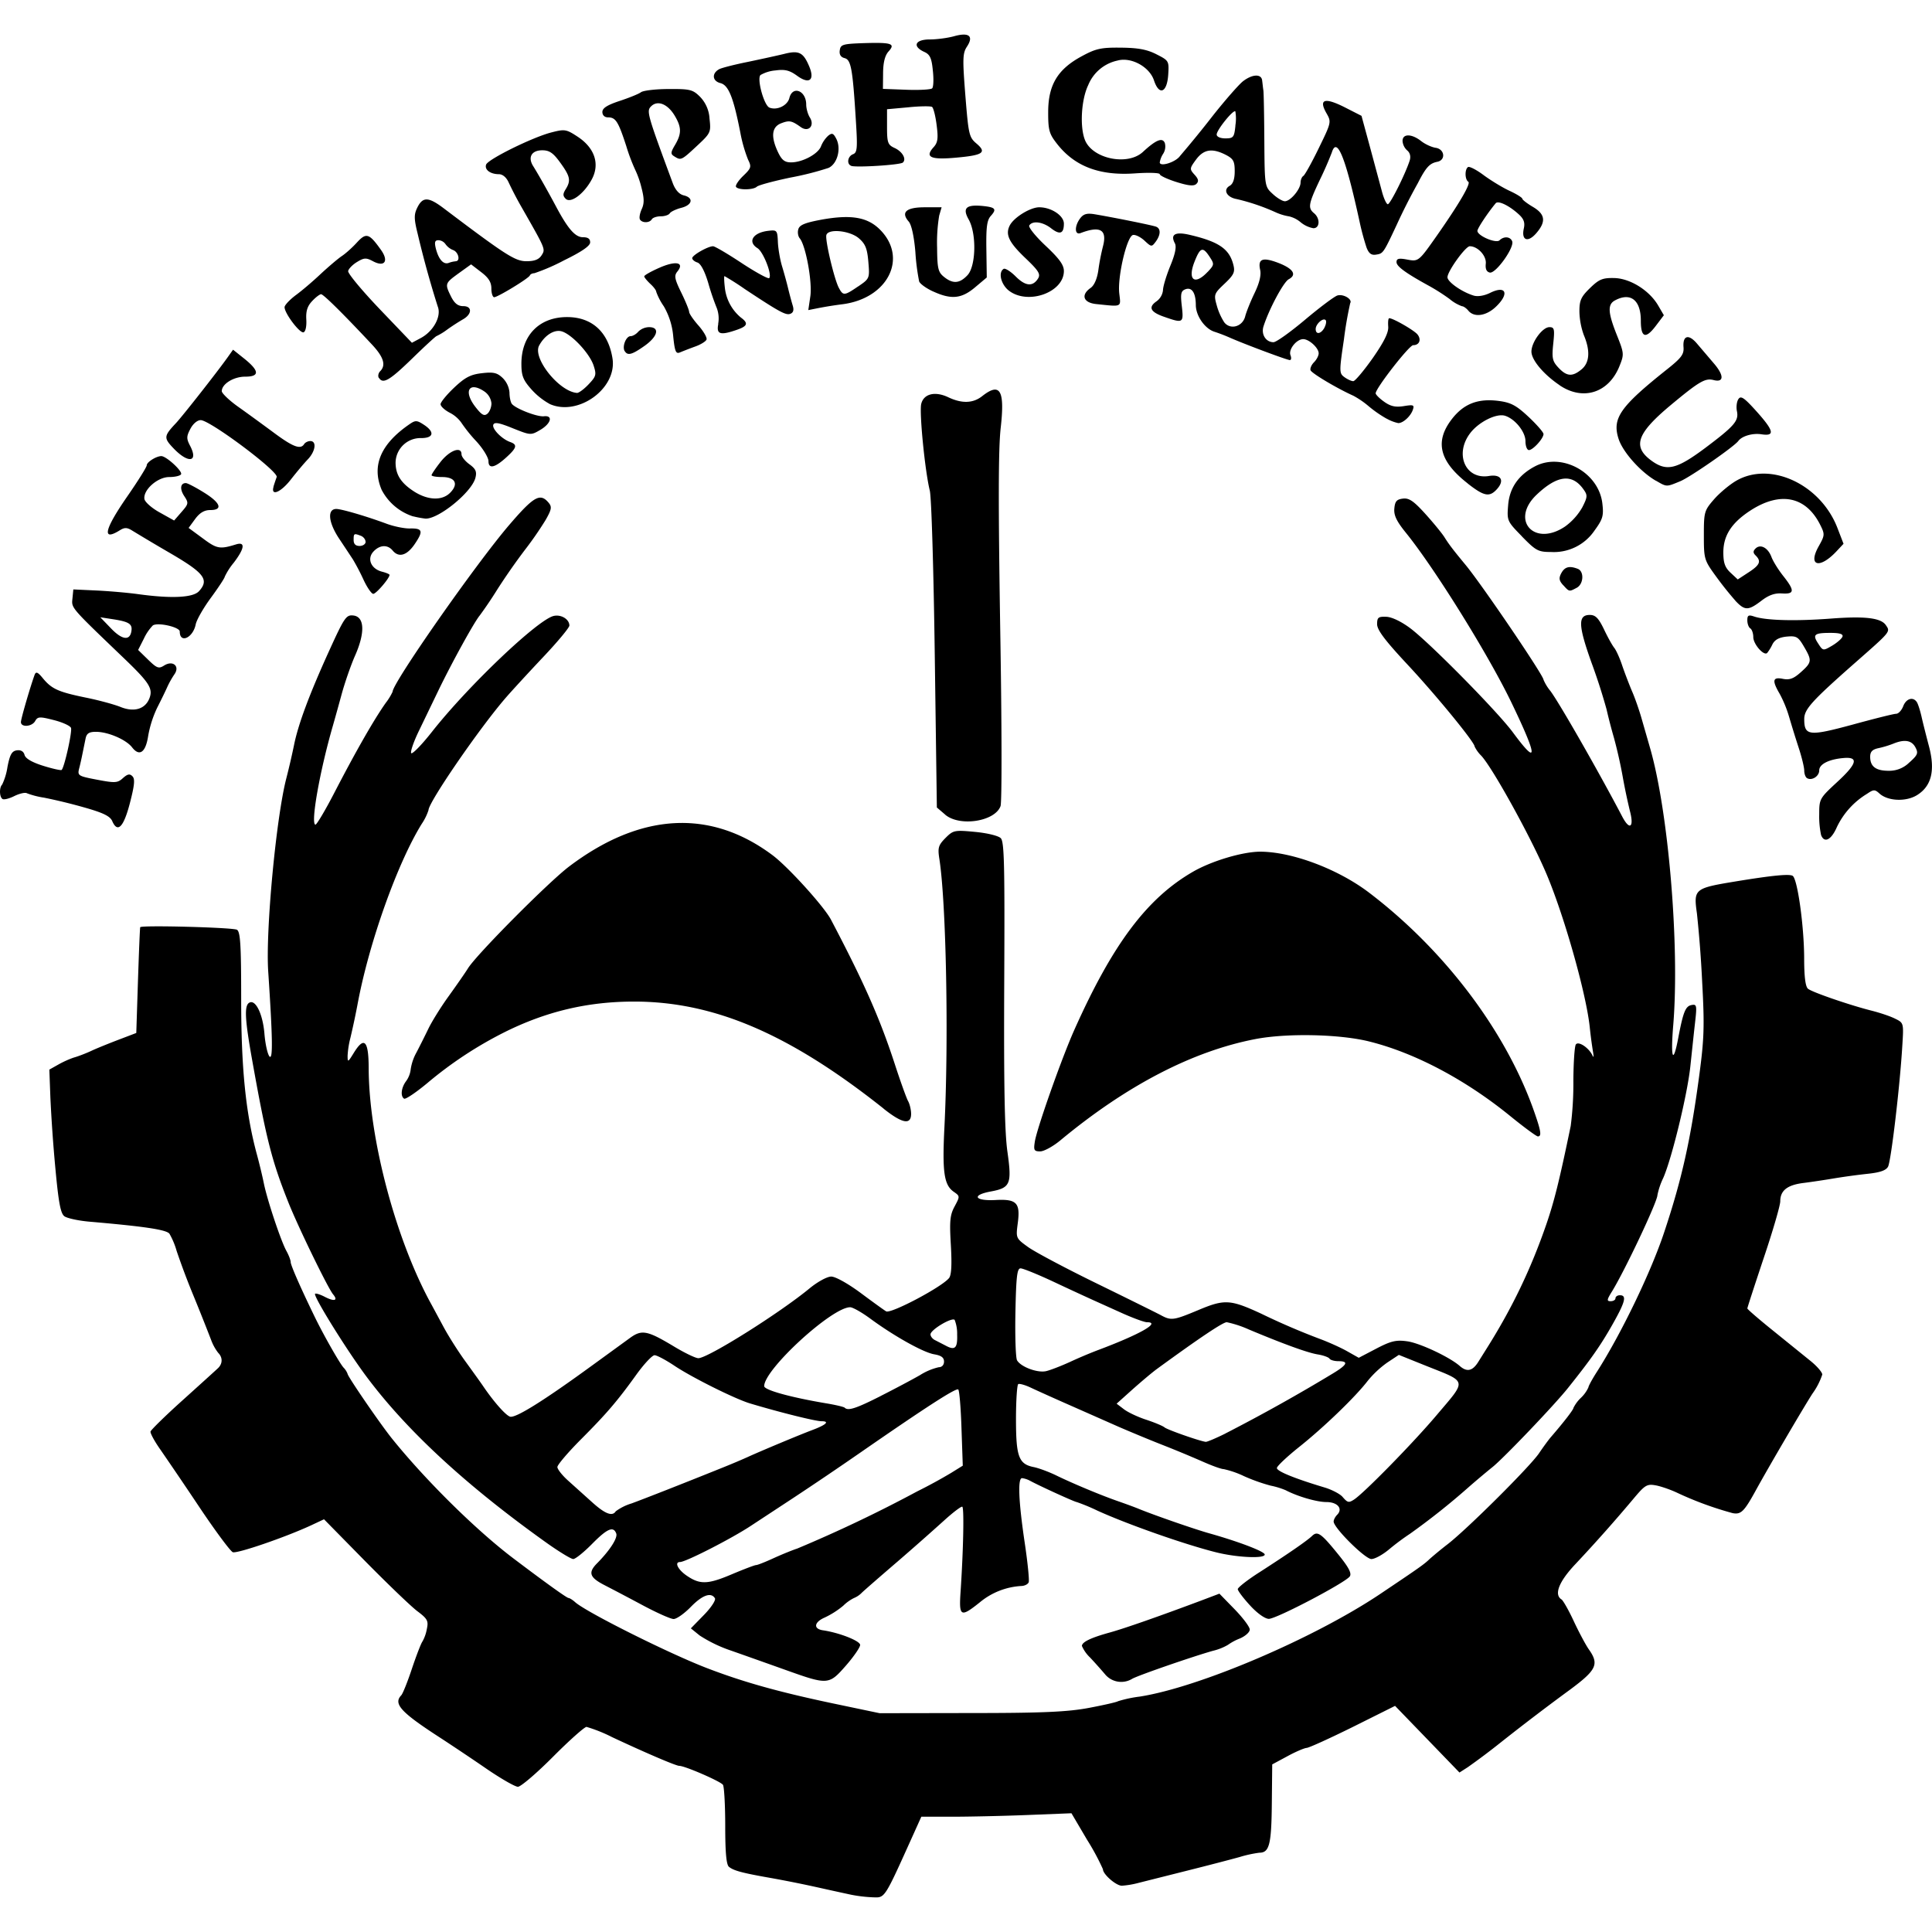 <?xml version="1.0" encoding="utf-8"?>
<svg fill="#000000" width="800px" height="800px" viewBox="0 0 24 24" role="img" xmlns="http://www.w3.org/2000/svg"><path d="M10.573 23.537a53.08 53.08 0 0 1-.41-.09 15.121 15.121 0 0 0-.577-.116c-.364-.064-.47-.092-.53-.14-.033-.025-.047-.175-.047-.506 0-.258-.013-.49-.028-.513-.027-.042-.473-.236-.543-.236-.041 0-.419-.162-.835-.357a1.851 1.851 0 0 0-.317-.127c-.025 0-.213.167-.417.372s-.4.372-.435.372c-.035 0-.21-.1-.391-.224-.18-.124-.438-.296-.57-.382-.495-.32-.59-.424-.488-.531.019-.02.079-.17.133-.333.055-.163.113-.314.13-.335a.494.494 0 0 0 .054-.153c.022-.102.01-.127-.116-.222-.078-.058-.371-.34-.651-.624l-.51-.519-.16.075c-.324.15-.92.354-.973.334-.03-.012-.215-.261-.412-.555a59.65 59.65 0 0 0-.488-.72c-.072-.102-.127-.203-.122-.224.005-.02.185-.197.4-.39.215-.194.412-.372.438-.397.058-.055.06-.133.003-.19a.599.599 0 0 1-.09-.165 31.23 31.23 0 0 0-.212-.532 9.393 9.393 0 0 1-.215-.57.94.94 0 0 0-.089-.213c-.037-.05-.302-.09-.995-.15-.136-.012-.275-.042-.31-.067-.047-.035-.072-.166-.111-.584a19.567 19.567 0 0 1-.063-.888l-.013-.35.114-.064c.063-.036.155-.076.205-.09.05-.015.141-.05.203-.079.061-.029.212-.09.335-.137l.223-.085.021-.651c.012-.359.024-.657.028-.663.018-.027 1.155.003 1.202.032.042.027.052.188.052.862 0 .85.055 1.403.19 1.91.034.123.075.294.092.38.042.206.21.71.279.836.03.054.054.117.054.14 0 .038.114.3.295.673.106.22.307.574.36.636a.228.228 0 0 1 .052.08c0 .031.414.635.559.813.42.519 1.04 1.13 1.498 1.477.39.295.666.494.688.494.012 0 .05.023.082.052.139.124 1.144.627 1.622.813.458.177.9.301 1.583.445l.577.121 1.135-.002c.899 0 1.205-.015 1.465-.064.18-.034.344-.071.362-.083a1.54 1.54 0 0 1 .267-.057c.741-.115 2.165-.723 2.989-1.275.481-.323.545-.367.615-.435a4.69 4.69 0 0 1 .224-.184c.242-.187 1.024-.965 1.135-1.13.052-.077.12-.17.15-.204.16-.185.277-.337.277-.359a.45.45 0 0 1 .093-.125.42.42 0 0 0 .093-.13c0-.015.046-.1.101-.186.301-.469.674-1.24.84-1.74.219-.657.328-1.145.434-1.936.063-.467.068-.625.038-1.173a14.865 14.865 0 0 0-.065-.851c-.043-.305-.032-.314.477-.398.456-.075.67-.096.712-.07.06.038.142.622.143 1.026 0 .227.016.352.048.377.054.044.524.205.79.272.103.026.235.07.293.1.106.052.106.054.088.338-.03.505-.14 1.431-.177 1.5-.025.046-.099.072-.25.088a8.233 8.233 0 0 0-.419.057c-.112.019-.284.045-.38.057-.203.025-.29.094-.29.228 0 .051-.092.368-.205.703-.112.336-.204.618-.204.628 0 .01.146.136.325.28l.466.377c.077.063.14.137.14.164a.873.873 0 0 1-.122.237c-.108.167-.548.918-.701 1.197-.147.268-.186.307-.289.288a4.213 4.213 0 0 1-.69-.253c-.08-.038-.2-.08-.265-.092-.108-.02-.134-.005-.265.15a19.56 19.56 0 0 1-.73.823c-.21.221-.274.384-.177.444.02.013.09.136.153.272.064.137.148.294.186.348.13.184.097.255-.23.498a29.27 29.27 0 0 0-.859.654 8.702 8.702 0 0 1-.415.312l-.103.066-.4-.414-.4-.414-.521.26c-.287.142-.546.26-.577.262-.03.002-.14.049-.242.105l-.186.1-.005.494c-.005.5-.031.603-.154.603a1.51 1.51 0 0 0-.247.054c-.104.029-.399.106-.655.17l-.6.151a1.101 1.101 0 0 1-.207.035c-.072 0-.235-.142-.235-.205a2.96 2.96 0 0 0-.196-.364l-.195-.331-.555.022c-.306.012-.725.021-.933.021h-.377l-.105.233c-.36.798-.345.773-.497.768a1.77 1.77 0 0 1-.27-.032zm-.819-2.794a169.89 169.89 0 0 0-.671-.238 1.724 1.724 0 0 1-.391-.188l-.11-.089.162-.166c.09-.092.151-.185.137-.208-.048-.078-.156-.04-.3.108-.08.082-.176.15-.213.15-.037 0-.213-.079-.392-.175a36.69 36.69 0 0 0-.469-.247c-.182-.094-.203-.154-.094-.266.164-.165.263-.32.242-.375-.036-.094-.113-.06-.302.132-.101.102-.205.186-.232.186-.026 0-.169-.087-.318-.192-1.005-.715-1.75-1.402-2.254-2.079-.248-.333-.66-.998-.635-1.024.009-.009.064.008.123.039.117.06.166.046.101-.032s-.432-.833-.556-1.143c-.207-.52-.274-.783-.453-1.787-.087-.488-.095-.655-.034-.692.078-.049.17.138.19.385.011.132.04.259.064.283.042.04.038-.23-.017-1.056-.034-.503.098-1.911.225-2.401a9.2 9.2 0 0 0 .095-.41c.052-.26.19-.63.433-1.165.194-.426.215-.457.305-.447.139.016.147.213.021.498-.053.12-.128.337-.167.48a32.6 32.6 0 0 1-.109.392c-.164.567-.28 1.225-.216 1.228.015 0 .117-.17.226-.38.273-.528.5-.925.648-1.134a.715.715 0 0 0 .084-.137c0-.11 1.034-1.588 1.448-2.071.308-.359.386-.402.491-.276.042.051.036.083-.038.213a4.334 4.334 0 0 1-.262.378 7.955 7.955 0 0 0-.338.485 5.1 5.1 0 0 1-.218.323c-.069.082-.34.574-.51.924l-.246.51c-.062.127-.105.25-.097.275.008.025.127-.095.262-.267.45-.57 1.306-1.384 1.507-1.435.093-.023.197.04.197.119 0 .026-.148.204-.329.395-.18.191-.386.415-.457.497-.326.375-.964 1.303-.964 1.401a.695.695 0 0 1-.085.172c-.299.483-.646 1.454-.79 2.206a9.572 9.572 0 0 1-.095.45 1.125 1.125 0 0 0-.035.224c0 .083.005.08.074-.032.132-.216.187-.162.188.186.002.875.34 2.143.784 2.943l.151.28c.063.116.184.306.269.422.084.116.179.248.21.293.134.199.284.37.341.39.066.023.412-.192 1.028-.641l.465-.338c.145-.105.214-.091.542.106.134.081.271.147.305.147.118 0 1.01-.56 1.385-.87.098-.08.215-.144.266-.144.053 0 .208.087.365.203.15.112.293.215.317.229.058.033.689-.3.781-.413.03-.036.037-.164.023-.409-.018-.3-.011-.375.047-.482.067-.125.067-.127-.012-.182-.12-.084-.143-.246-.115-.799.055-1.095.022-2.806-.064-3.343-.02-.132-.01-.164.077-.252.097-.097.112-.1.367-.076.15.014.29.048.32.078.044.044.05.334.043 1.807-.006 1.263.005 1.848.04 2.09.056.4.037.447-.207.492-.244.045-.202.12.06.106.262-.014.309.035.275.289-.024.184-.023.186.128.295.083.06.465.263.848.45.383.187.74.364.795.393.135.074.161.07.475-.061.321-.135.394-.131.768.041a8.7 8.7 0 0 0 .743.32c.102.038.252.105.332.15l.147.083.218-.114c.182-.095.247-.11.382-.091.155.02.531.197.655.307.089.078.158.063.229-.05l.111-.177c.311-.495.543-.977.734-1.53.099-.288.162-.54.304-1.225a4.15 4.15 0 0 0 .033-.559c.001-.225.015-.429.03-.452.03-.049.164.04.208.137.013.03.016.012.007-.04a5.514 5.514 0 0 1-.042-.317c-.046-.428-.33-1.425-.552-1.934-.2-.461-.655-1.282-.794-1.433a.415.415 0 0 1-.084-.116c0-.053-.479-.638-.832-1.016-.28-.3-.379-.431-.379-.503 0-.084.015-.096.115-.092.07.003.187.06.298.143.251.19 1.082 1.034 1.273 1.292.318.431.311.312-.022-.379-.286-.592-.952-1.663-1.309-2.103-.113-.14-.149-.214-.141-.298.008-.09.03-.114.106-.123.076-.01.134.03.274.184.097.107.205.238.239.29.063.1.107.157.268.352.208.253.966 1.37.966 1.424a.57.57 0 0 0 .086.14c.112.15.6 1.003.892 1.56.092.176.149.135.096-.067a7.333 7.333 0 0 1-.09-.428 5.843 5.843 0 0 0-.109-.484 6.725 6.725 0 0 1-.092-.354 7.342 7.342 0 0 0-.186-.577c-.167-.466-.171-.595-.022-.595.07 0 .108.038.175.176.046.098.104.202.129.233.024.03.07.131.1.224.032.092.086.234.121.316.036.082.087.229.115.326l.107.372c.23.79.37 2.462.29 3.444-.035.418-.003.505.061.168.062-.326.09-.399.166-.413.065-.013.068.005.043.223-.015.13-.04.372-.058.539-.036.345-.23 1.145-.337 1.387a.905.905 0 0 0-.072.213c0 .08-.403.934-.565 1.197-.064.103-.066.12-.016.12.033 0 .06-.016.06-.036 0-.021.024-.038.055-.038.089 0 .067.083-.1.377-.143.251-.261.42-.544.774-.163.206-.797.87-.938.983-.072.058-.206.17-.298.251a8.842 8.842 0 0 1-.726.577 3.022 3.022 0 0 0-.258.192c-.08.068-.18.123-.223.123-.078 0-.469-.388-.469-.466 0-.022.02-.06.043-.083.076-.076.006-.159-.134-.159-.118 0-.356-.069-.505-.147a.987.987 0 0 0-.187-.057 2.223 2.223 0 0 1-.329-.117 1.168 1.168 0 0 0-.253-.088c-.03 0-.14-.04-.247-.087a14.971 14.971 0 0 0-.51-.212c-.174-.068-.417-.17-.54-.223l-.595-.263c-.205-.09-.431-.192-.503-.226-.071-.034-.143-.054-.158-.045-.015.01-.028.206-.028.435 0 .468.034.559.222.596.062.013.184.058.271.1.204.1.56.249.773.323.092.032.21.075.26.096.196.08.697.254.88.305.365.103.684.225.684.262 0 .054-.353.037-.614-.03-.394-.1-1.09-.345-1.464-.515a2.404 2.404 0 0 0-.258-.107c-.022 0-.451-.195-.577-.263a.289.289 0 0 0-.102-.034c-.055 0-.043.288.033.8.037.246.059.468.05.493-.01.026-.053.047-.097.047a.885.885 0 0 0-.513.205c-.238.19-.258.177-.236-.14.034-.51.045-1.035.021-1.05-.013-.007-.115.07-.227.172a36.28 36.28 0 0 1-.577.509c-.205.176-.405.35-.444.387a.283.283 0 0 1-.097.066.516.516 0 0 0-.133.095 1.07 1.07 0 0 1-.232.148c-.131.057-.143.14-.022.158.205.03.463.132.463.182 0 .03-.08.146-.177.257-.212.242-.222.242-.754.052zm-.653-1.191c.143-.06.274-.11.291-.11.018 0 .119-.04.225-.089.106-.048.235-.1.286-.116a17.139 17.139 0 0 0 1.49-.71 6.33 6.33 0 0 0 .422-.23l.145-.09-.016-.461c-.008-.254-.026-.472-.04-.485-.024-.025-.394.214-1.22.786a44.9 44.9 0 0 1-.837.566l-.516.339c-.236.157-.812.452-.883.452-.075 0-.025.098.088.173.162.11.261.105.565-.025zm-1.452-.778a.643.643 0 0 1 .197-.098c.163-.06.62-.239 1.126-.443.113-.045.264-.109.335-.142.178-.08.623-.266.782-.326.174-.065.222-.11.116-.11-.075 0-.517-.11-.884-.22-.185-.054-.732-.327-.944-.47-.107-.071-.217-.13-.246-.13-.028 0-.127.105-.22.233-.244.34-.376.493-.698.816-.159.16-.289.313-.289.34 0 .028.063.107.14.175l.297.267c.156.14.246.175.288.108zm9.17-.145c.122-.078.732-.7 1.026-1.048.381-.45.39-.406-.132-.615l-.336-.135-.142.094a1.231 1.231 0 0 0-.246.23c-.152.198-.547.579-.857.825-.147.118-.269.233-.27.256-.002.04.219.13.592.242.091.027.191.08.222.115.064.074.077.078.143.036zm-1.6-.82a21.933 21.933 0 0 0 1.343-.75c.176-.107.194-.15.064-.15-.05 0-.1-.014-.111-.032-.011-.017-.077-.041-.146-.052-.124-.02-.419-.127-.856-.31a1.34 1.34 0 0 0-.274-.09c-.048 0-.341.197-.869.582-.06.044-.196.159-.304.255l-.195.175.092.07c.05.038.175.097.278.13.102.034.204.076.226.095.037.03.436.17.511.179.016.002.125-.044.242-.102zm-4.28-.467c.178-.09.398-.207.49-.26a.751.751 0 0 1 .233-.098c.039 0 .065-.028.065-.07 0-.05-.034-.075-.12-.09-.134-.021-.502-.227-.798-.445-.105-.077-.216-.14-.248-.14-.227 0-1.068.772-1.068.98 0 .048.323.138.76.212.122.02.229.045.24.056.042.042.141.01.447-.145zm2.347-.421a5.92 5.92 0 0 1 .336-.143c.536-.2.807-.353.624-.353-.03 0-.17-.051-.31-.114l-.366-.165a43.88 43.88 0 0 1-.475-.22c-.2-.094-.387-.17-.417-.17-.043 0-.055.1-.064.542-.006.299.003.568.02.6.046.081.251.159.36.135.05-.011.182-.062.292-.112zm-1.396-.343a.467.467 0 0 0-.031-.182c-.035-.035-.3.123-.3.18 0 .025.026.058.057.072l.13.067c.117.064.15.033.144-.137zm1.836 4.219a6.422 6.422 0 0 0-.184-.206.44.44 0 0 1-.102-.144c0-.049.11-.102.341-.166.19-.052.638-.21 1.137-.397l.23-.087.188.193c.104.107.189.22.189.253 0 .032-.054.081-.121.11a.683.683 0 0 0-.15.08.684.684 0 0 1-.187.074c-.261.074-.934.307-1.003.348a.261.261 0 0 1-.338-.058zm1.804-.852c-.085-.092-.154-.184-.154-.204 0-.02.122-.116.27-.21.365-.235.595-.394.654-.452.067-.064.113-.03.323.229.13.16.17.235.145.274-.047.074-.908.527-1.006.528-.046 0-.141-.066-.232-.165zm-2.675-5.763c.024-.16.334-1.038.49-1.387.476-1.066.902-1.635 1.473-1.965.231-.134.615-.249.835-.25.394 0 .966.214 1.353.508.926.704 1.679 1.693 2.036 2.676.1.28.114.353.062.353-.018 0-.174-.115-.346-.255-.554-.45-1.178-.781-1.744-.923-.366-.093-1.027-.107-1.42-.031-.778.15-1.595.573-2.417 1.254-.093.078-.208.141-.255.141-.076 0-.084-.014-.067-.12zm-1.878-.41c-1.168-.928-2.106-1.33-3.1-1.33-.577 0-1.093.122-1.617.384a4.884 4.884 0 0 0-.951.628c-.142.118-.271.205-.289.194-.048-.03-.036-.137.025-.218a.306.306 0 0 0 .057-.148.617.617 0 0 1 .071-.207c.038-.072.104-.204.147-.293.043-.09.157-.274.255-.409.097-.135.205-.29.239-.345.107-.172 1.001-1.072 1.257-1.265.885-.669 1.753-.717 2.525-.14.193.144.641.638.727.802.407.774.605 1.22.79 1.786.072.222.148.433.168.468.02.036.037.107.037.158 0 .14-.11.12-.341-.064zm11.645-3.4a1.1 1.1 0 0 1-.023-.255c0-.193.004-.2.227-.406.242-.223.265-.31.08-.295-.185.015-.307.076-.307.154 0 .074-.093.132-.152.096-.019-.012-.034-.054-.034-.093 0-.04-.031-.169-.07-.287a14.07 14.07 0 0 1-.118-.381 1.5 1.5 0 0 0-.116-.284c-.099-.168-.089-.214.039-.188.083.016.133-.002.223-.083.138-.123.14-.145.037-.32-.071-.121-.093-.133-.214-.122-.094.01-.147.039-.176.096a.574.574 0 0 1-.065.107c-.041.041-.173-.108-.173-.197 0-.046-.017-.095-.037-.108-.02-.012-.037-.057-.037-.1 0-.062.014-.071.083-.048.145.05.515.06.959.026.423-.032.618-.008.679.082.057.084.065.074-.383.468-.539.475-.631.577-.631.698 0 .21.059.216.599.07.27-.074.513-.135.542-.135.029 0 .068-.042.088-.093.037-.098.125-.123.171-.05.015.025.04.104.057.178.016.073.058.238.092.367.08.3.033.495-.146.607-.136.086-.363.077-.468-.018-.058-.053-.073-.053-.155.003a.973.973 0 0 0-.374.412c-.07.162-.157.205-.197.1zm1.099-.902c.102-.092.111-.115.073-.186-.046-.087-.134-.103-.272-.047a1.22 1.22 0 0 1-.188.057c-.075.016-.102.044-.102.107 0 .121.07.174.23.174a.352.352 0 0 0 .258-.105zm-.833-1.562c.01-.032-.035-.046-.15-.046-.202 0-.226.021-.15.135.057.089.06.089.171.024.062-.037.12-.087.129-.113zM1.395 10.201c-.028-.063-.112-.104-.353-.172a6.73 6.73 0 0 0-.494-.12 1.045 1.045 0 0 1-.214-.055c-.02-.013-.09.003-.154.034-.063.032-.13.049-.148.038-.04-.025-.043-.143-.005-.18a.778.778 0 0 0 .066-.22c.03-.153.054-.196.116-.205.05-.007.084.013.096.057.011.044.093.092.231.135.118.037.222.06.23.051.035-.035.133-.477.116-.522-.01-.026-.106-.07-.214-.097-.175-.045-.199-.043-.23.01C.4 9.028.26 9.039.26 8.97c0-.042.117-.441.17-.587.017-.044.039-.035.102.042.11.133.19.17.53.24.16.032.355.085.435.117.17.069.309.026.36-.11.045-.118-.004-.194-.309-.487-.676-.648-.66-.629-.648-.75l.011-.113.28.013c.153.007.388.027.52.045.418.058.687.045.761-.036.129-.142.066-.225-.35-.468a26.353 26.353 0 0 1-.475-.282c-.068-.043-.098-.044-.158-.007-.227.142-.194-.007.092-.42.133-.192.242-.366.242-.387 0-.04.119-.114.181-.114s.268.19.245.226c-.011.019-.077.034-.147.034-.145 0-.325.16-.308.273.006.037.091.113.19.167l.179.1.092-.106c.088-.1.09-.112.034-.197-.058-.088-.049-.162.02-.162.019 0 .118.051.221.115.21.129.244.22.082.22-.073 0-.13.033-.187.11l-.082.112.178.131c.173.129.21.136.41.074.119-.037.109.048-.027.227a.825.825 0 0 0-.112.174c0 .015-.077.132-.17.259-.094.127-.18.277-.191.334-.034.168-.198.241-.198.088 0-.055-.27-.117-.334-.076a.601.601 0 0 0-.112.165l-.071.14.124.121c.11.107.132.115.201.071.107-.066.196.01.126.11a1.106 1.106 0 0 0-.088.156c-.023.052-.08.169-.127.261a1.366 1.366 0 0 0-.111.347c-.031.207-.108.263-.2.144-.074-.096-.298-.193-.449-.193-.086 0-.116.02-.129.084l-.038.186c-.011.056-.03.142-.043.19-.02.084-.008.091.225.135.224.043.254.04.32-.02.057-.051.085-.057.118-.023.034.033.026.111-.031.332-.078.3-.152.377-.219.227zm.236-2.353c.018-.094-.022-.123-.217-.154l-.168-.026.13.135c.136.143.233.16.255.045zm10.11 2.271-.103-.088-.026-1.894c-.014-1.042-.041-1.962-.062-2.044-.06-.242-.132-.974-.106-1.076.031-.126.172-.16.336-.082.169.08.307.076.421-.014.224-.176.283-.074.23.395-.03.264-.03.966-.006 2.49.02 1.173.022 2.16.004 2.208-.07.192-.51.259-.689.105zm9.815-2.659a4.168 4.168 0 0 1-.242-.304c-.144-.198-.148-.213-.148-.506 0-.29.005-.308.127-.448.07-.08.195-.184.277-.231.427-.245 1.05.048 1.257.592l.074.192-.086.092c-.211.226-.361.186-.223-.06.077-.137.078-.15.02-.266-.178-.356-.497-.421-.871-.177-.232.152-.333.31-.333.518 0 .13.02.187.089.252l.09.084.133-.087c.142-.092.162-.138.09-.21-.034-.033-.034-.055-.003-.086.06-.061.154-.013.198.102.02.055.087.162.148.239.144.182.14.226-.016.216-.09-.006-.165.02-.258.092-.163.124-.205.123-.324-.004zM4.515 7.2a2.794 2.794 0 0 0-.13-.249 64.7 64.7 0 0 0-.171-.258c-.14-.21-.152-.38-.026-.37.087.009.377.095.614.183.092.034.221.06.287.059.161-.004.173.031.064.192-.098.145-.2.174-.276.081-.064-.076-.162-.07-.24.016-.081.09-.026.214.11.248.05.013.092.03.092.04 0 .041-.167.236-.202.235-.022 0-.077-.08-.122-.177zm.026-.47c0-.028-.026-.062-.058-.074-.086-.033-.09-.03-.09.052 0 .05.024.074.074.074.041 0 .075-.023.075-.052zm14.878.54c-.052-.057-.057-.088-.024-.15.043-.079.1-.094.204-.054.082.031.074.19-.013.236-.094.05-.092.05-.167-.033zm-.512-.606c-.186-.19-.188-.195-.172-.392.018-.213.129-.372.335-.48.334-.174.791.078.835.462.018.154.006.194-.097.336a.61.61 0 0 1-.542.267c-.158 0-.187-.016-.36-.193zm.537-.125a.758.758 0 0 0 .212-.237c.065-.128.067-.15.016-.221-.14-.2-.325-.18-.582.063-.335.317-.03.656.354.395zM5.132 6.415a.673.673 0 0 1-.391-.33c-.127-.3-.012-.57.347-.816.073-.05.091-.049.177.007.138.09.123.166-.033.166a.31.31 0 0 0-.318.303c0 .155.07.26.24.367.17.104.34.108.438.009.108-.109.064-.195-.1-.195-.072 0-.131-.01-.131-.023 0-.012.051-.088.114-.168.114-.143.258-.194.258-.092 0 .03.044.085.099.125.078.057.093.091.074.167-.045.18-.466.521-.625.507a1.285 1.285 0 0 1-.149-.028zm13.1-.41c-.35-.273-.411-.517-.201-.793.149-.196.328-.266.59-.231.15.02.216.056.368.198.101.095.185.191.185.213 0 .055-.131.199-.181.199-.024 0-.043-.05-.043-.11 0-.116-.128-.276-.253-.316-.107-.034-.327.076-.433.215-.199.26-.06.58.232.533.15-.025.198.054.1.163-.093.103-.16.09-.364-.07zm-14.835.042c.01-.036.029-.09.04-.121.027-.067-.828-.707-.944-.707-.042 0-.095.045-.128.108-.05.095-.05.122-.003.212.104.2-.02.222-.2.037-.131-.136-.13-.156.024-.32.084-.09.524-.65.648-.826l.061-.086.144.115c.185.15.187.22.006.22-.143 0-.29.091-.29.18 0 .026.092.115.205.195.113.08.313.226.444.323.237.176.33.21.374.14.013-.021.048-.038.077-.038.082 0 .064.128-.032.228-.047.049-.14.16-.208.247-.124.161-.253.216-.217.093zm17.173-.075c-.191-.11-.41-.356-.463-.519-.083-.257.017-.4.604-.867.177-.141.21-.185.202-.276-.01-.145.066-.163.169-.04l.208.244c.129.15.127.241-.004.207-.104-.027-.181.019-.542.32-.422.354-.47.516-.21.695.177.12.301.088.647-.17.365-.274.42-.338.396-.457-.011-.052-.003-.12.018-.151.03-.046.07-.02.222.149.22.245.236.314.065.288-.11-.017-.242.021-.288.083-.054.072-.597.449-.721.5-.175.072-.165.073-.303-.007zM6.068 5.729c0-.045-.068-.157-.152-.248a1.855 1.855 0 0 1-.187-.233.401.401 0 0 0-.146-.123c-.06-.032-.11-.078-.11-.104 0-.025.076-.118.169-.206.135-.127.203-.163.344-.179.145-.017.19-.006.259.06a.29.29 0 0 1 .084.18c0 .055.013.118.028.139.042.059.316.166.4.156.116-.013.089.09-.045.169-.118.069-.121.068-.342-.02-.167-.068-.228-.08-.242-.044-.019.05.105.178.21.215.09.032.082.07-.037.18-.15.14-.233.16-.233.058zm.037-.718a.204.204 0 0 0-.082-.144c-.192-.134-.271-.014-.121.183.08.104.112.123.152.09.028-.023.051-.081.051-.129zm11.12.19a1.498 1.498 0 0 1-.221-.153 1.096 1.096 0 0 0-.192-.132c-.207-.093-.52-.28-.532-.317-.008-.023.012-.068.044-.1.031-.031.057-.08.057-.11 0-.067-.119-.176-.192-.176-.084 0-.186.129-.158.2.013.033.009.06-.008.06-.034 0-.553-.194-.74-.276a2.101 2.101 0 0 0-.194-.075c-.12-.036-.234-.198-.234-.333-.001-.153-.05-.226-.131-.195-.054.021-.061.056-.043.21.024.209.016.214-.215.133-.176-.06-.206-.12-.099-.194a.196.196 0 0 0 .08-.137c0-.045.041-.18.09-.301.062-.149.08-.24.058-.282-.06-.112.004-.148.186-.105.362.085.492.175.541.375.022.087.004.123-.11.231-.131.124-.135.135-.097.27a.768.768 0 0 0 .093.21c.075.097.227.055.26-.073.013-.053.065-.183.116-.289.061-.126.085-.225.07-.29-.03-.137.03-.16.224-.087.187.072.236.148.131.204-.065.035-.246.373-.314.588-.03.098.031.194.125.194.034 0 .21-.126.393-.28.182-.153.362-.288.4-.3.073-.023.19.046.16.094a4.696 4.696 0 0 0-.078.45c-.06.403-.059.423.006.47.037.027.086.05.11.05.022 0 .131-.13.242-.287.141-.203.198-.318.192-.391-.004-.057 0-.104.013-.104.048 0 .305.148.349.2.053.064.026.135-.052.135-.049 0-.466.535-.466.598 0 .016.048.064.106.105.08.057.14.07.243.054.122-.02.134-.015.112.048-.028.079-.12.163-.18.163a.508.508 0 0 1-.145-.056zm-.772-1.132c.02-.038.027-.08.014-.093-.032-.032-.123.05-.123.111 0 .074.066.063.11-.018zm-1.45-.692c.082-.088.083-.096.024-.186-.085-.13-.117-.12-.187.057-.092.23 0 .302.162.129zM6.83 5.019a.863.863 0 0 1-.233-.187c-.1-.113-.12-.168-.12-.313 0-.357.227-.585.578-.58.304.004.503.19.554.516.057.371-.427.721-.78.564zm.481-.244c.095-.1.1-.12.063-.234-.05-.153-.278-.395-.401-.426-.092-.023-.208.052-.276.178-.084.156.249.571.47.588.022.002.087-.046.144-.106zm12.063.01c-.2-.135-.349-.313-.35-.417 0-.117.137-.304.223-.304.062 0 .067.023.048.206-.019.181-.01.218.065.298.103.11.174.114.287.02.1-.083.11-.231.028-.425a.917.917 0 0 1-.055-.295c0-.136.02-.181.132-.29.113-.11.157-.127.3-.124.198.004.437.153.547.342l.07.12-.1.132c-.127.168-.186.147-.186-.065 0-.255-.127-.355-.32-.252-.095.05-.09.15.022.431.09.226.092.239.033.385-.133.334-.453.436-.744.239zm-14.668-.09c-.014-.023-.006-.06.016-.083.076-.075.044-.178-.105-.336-.362-.387-.6-.621-.628-.621-.017 0-.068.038-.112.086-.059.062-.078.125-.072.228.005.084-.009.15-.034.159-.046.016-.236-.235-.236-.312 0-.025.063-.092.14-.15.077-.056.216-.175.31-.264.095-.088.212-.188.261-.221.05-.033.135-.11.19-.171.114-.123.15-.112.297.095.1.14.044.217-.1.14-.084-.045-.11-.044-.197.009-.055.033-.105.084-.111.113-.006.029.17.24.39.471l.402.42.107-.057c.16-.084.262-.271.214-.393a12.33 12.33 0 0 1-.251-.91c-.044-.177-.045-.233-.005-.315.068-.141.138-.14.328.003.778.588.89.659 1.03.659.101 0 .155-.022.188-.074.049-.078.052-.07-.248-.596a4.32 4.32 0 0 1-.161-.308c-.028-.063-.074-.102-.12-.103-.109 0-.183-.057-.16-.12.027-.068.585-.343.815-.4.162-.042.182-.038.326.057.21.14.274.34.17.53-.098.18-.262.3-.323.238-.036-.036-.036-.06 0-.118.067-.108.057-.159-.067-.33-.088-.122-.135-.154-.224-.154-.132 0-.182.086-.113.196.062.099.18.307.283.5.15.282.24.384.336.384.063 0 .09.02.089.065-.001.044-.107.116-.326.223a2.5 2.5 0 0 1-.367.159c-.024 0-.05.012-.056.028-.016.037-.399.27-.443.27-.019 0-.035-.049-.035-.108 0-.078-.034-.133-.126-.203l-.126-.097-.153.11c-.173.126-.175.13-.095.292.043.084.085.117.152.117.112 0 .109.1-.005.164a2.654 2.654 0 0 0-.193.125.789.789 0 0 1-.135.083c-.009 0-.146.126-.304.28-.281.273-.362.32-.412.238zm.954-1.45c.062 0 .036-.113-.03-.138a.213.213 0 0 1-.095-.073.114.114 0 0 0-.088-.05c-.045 0-.052.024-.033.103.035.136.095.203.16.179a.31.31 0 0 1 .086-.02zm2.1 1.117c-.034-.056.017-.186.073-.186.027 0 .07-.025.096-.056a.197.197 0 0 1 .134-.056c.137 0 .109.116-.057.233-.156.11-.209.124-.245.065zm.603-.184a.893.893 0 0 0-.117-.373.776.776 0 0 1-.094-.18c0-.019-.034-.063-.075-.1-.04-.038-.074-.079-.074-.092 0-.014.086-.062.191-.108.205-.09.314-.065.219.05-.04.05-.033.091.05.26.054.11.098.219.098.24 0 .02.052.097.116.169.063.072.108.15.1.173-.007.023-.071.063-.142.088a5.36 5.36 0 0 0-.189.073c-.05.021-.064-.012-.083-.2zm.558-.153a.371.371 0 0 0-.016-.196 3.081 3.081 0 0 1-.107-.314c-.044-.147-.093-.24-.134-.254-.036-.011-.065-.036-.065-.054 0-.037.195-.148.259-.148.022 0 .182.094.357.21.175.115.328.198.34.186.04-.039-.073-.327-.145-.372-.128-.08-.056-.195.137-.216.104-.012.11-.005.116.136.003.082.026.216.05.298.025.082.06.208.077.28.017.071.043.167.057.213.018.057.008.09-.029.104-.055.022-.136-.023-.567-.308A3.376 3.376 0 0 0 9 3.43c-.007 0-.005.063.004.14a.56.56 0 0 0 .2.375c.095.07.083.106-.05.152-.208.072-.257.057-.231-.073zm9.32-.165c-.025-.031-.061-.056-.08-.056a.507.507 0 0 1-.154-.09 2.507 2.507 0 0 0-.25-.16c-.296-.162-.409-.245-.409-.298 0-.044.028-.051.13-.032.143.027.145.025.37-.295.28-.4.426-.65.392-.671-.044-.028-.046-.156-.003-.183.018-.01.106.035.195.102.09.066.234.154.321.194.087.04.158.085.158.098 0 .013.06.059.131.101.154.091.166.183.043.326-.104.121-.188.092-.156-.056.017-.075.001-.12-.063-.178-.119-.109-.255-.174-.286-.137-.101.122-.227.312-.227.343 0 .061.232.16.275.117.054-.053.134-.047.157.013.029.077-.204.403-.278.388-.041-.01-.057-.044-.05-.111.01-.097-.1-.216-.199-.216-.053 0-.277.311-.277.385 0 .058.18.184.326.228.05.015.13.002.2-.032.203-.102.248.008.073.173-.12.113-.267.133-.339.047zm-8.175-.177c.027-.176-.056-.632-.131-.722-.022-.026-.03-.078-.017-.116.016-.052.088-.08.296-.118.362-.064.563-.029.717.125.353.353.097.858-.47.928a4.722 4.722 0 0 0-.294.047l-.126.025zm.595-.125c.142-.097.143-.1.126-.305-.014-.166-.037-.223-.118-.293-.11-.095-.377-.123-.403-.042-.02.056.097.55.154.657.054.101.068.1.24-.017zm2.955.219c-.16-.017-.192-.114-.067-.201.045-.032.08-.114.095-.219a2.72 2.72 0 0 1 .057-.295c.055-.208-.032-.26-.277-.167-.076.03-.079-.087-.004-.185.04-.052.083-.064.175-.049.238.04.72.137.766.155.06.023.059.1-.004.186-.05.067-.054.067-.139-.012-.048-.045-.113-.077-.143-.071-.076.014-.195.52-.171.726.02.175.04.166-.288.132zm-2.024-.156c-.084-.038-.162-.094-.174-.125a2.733 2.733 0 0 1-.047-.367c-.016-.19-.048-.337-.082-.376-.102-.116-.032-.178.198-.178h.21l-.03.103a2.055 2.055 0 0 0-.026.398c.002.26.013.305.085.363.111.09.194.084.292-.02.106-.112.115-.516.015-.693-.079-.14-.033-.186.167-.168.165.016.185.038.11.122-.05.054-.061.14-.057.417l.005.35-.145.122c-.168.142-.295.155-.52.052zm.944-.008c-.1-.075-.14-.229-.068-.273.018-.011.085.03.149.094.122.122.212.13.278.026.033-.054.009-.095-.15-.247-.214-.203-.26-.3-.2-.415.054-.1.255-.223.365-.223.15 0 .306.104.306.203 0 .126-.05.143-.16.057-.103-.08-.231-.097-.27-.034-.013.021.078.135.203.252.17.16.227.238.227.314 0 .264-.442.424-.68.246zm4.44-.537a3.155 3.155 0 0 1-.088-.328c-.173-.793-.28-1.06-.344-.853a4.32 4.32 0 0 1-.147.336c-.144.304-.152.352-.073.418.078.065.072.187-.009.186a.345.345 0 0 1-.158-.074.347.347 0 0 0-.143-.073.658.658 0 0 1-.168-.051 2.594 2.594 0 0 0-.483-.164c-.125-.022-.174-.116-.087-.165.041-.023.062-.083.062-.18 0-.125-.016-.155-.11-.204-.17-.087-.275-.07-.37.058-.081.11-.082.118-.02.187.05.054.056.084.024.115-.03.03-.095.025-.248-.023-.114-.036-.207-.08-.207-.097 0-.018-.14-.022-.31-.01-.444.031-.756-.09-.976-.38-.089-.115-.101-.165-.1-.39.002-.332.12-.526.418-.686.175-.095.24-.109.487-.106.213.002.324.023.441.083.153.078.156.082.145.254-.015.224-.113.263-.177.069-.057-.17-.286-.294-.456-.245a.507.507 0 0 0-.361.305c-.085.176-.106.51-.042.677.09.237.53.33.722.152.162-.15.243-.183.272-.11a.168.168 0 0 1-.02.132.28.28 0 0 0-.043.108c0 .06.198-.002.252-.08a13.66 13.66 0 0 0 .413-.507c.15-.189.315-.377.367-.419.118-.092.232-.096.24-.01.005.036.01.09.015.121.005.031.01.313.012.626.004.566.005.57.103.66.054.051.123.092.152.092.069 0 .193-.148.195-.23 0-.035.016-.073.034-.084.019-.011.105-.166.192-.345.156-.32.158-.326.096-.434-.1-.175-.024-.2.223-.076l.212.108.106.39.148.55c.023.087.056.158.073.158.03 0 .22-.38.272-.544.015-.05.004-.095-.032-.125a.174.174 0 0 1-.057-.117c0-.092.112-.091.229 0 .05.04.131.077.182.085.113.016.129.153.02.174-.095.019-.14.067-.242.267a7.285 7.285 0 0 0-.264.521c-.163.347-.166.352-.254.365-.059.01-.09-.015-.118-.087zm-1.63-1.516a.532.532 0 0 0 0-.176c-.023-.028-.232.23-.232.287 0 .028.045.048.108.048.1 0 .11-.013.125-.159zM7.95 2.727c-.012-.02-.002-.077.022-.13.033-.072.031-.135-.005-.272a1.131 1.131 0 0 0-.076-.215 2.313 2.313 0 0 1-.112-.298c-.099-.304-.131-.354-.226-.354-.042 0-.07-.026-.07-.067 0-.048.06-.086.214-.137.118-.039.237-.087.265-.108.027-.021.182-.04.343-.04.268-.002.301.007.391.096a.423.423 0 0 1 .118.272c.019.17.015.179-.158.34-.193.18-.197.18-.279.129-.049-.03-.047-.049.01-.145.082-.14.08-.219-.008-.365-.088-.144-.212-.191-.291-.112-.059.059-.049.095.27.956.032.084.08.137.136.15.126.03.108.12-.032.155-.065.017-.13.048-.142.068-.012.02-.062.037-.11.037-.05 0-.1.016-.113.037-.028.047-.119.048-.147.003zm1.193-.407c-.01-.017.03-.078.09-.136.099-.095.104-.112.06-.2a1.813 1.813 0 0 1-.097-.34c-.086-.437-.146-.587-.248-.612-.101-.026-.108-.122-.013-.173.03-.016.19-.057.354-.09.163-.034.369-.079.455-.1.182-.046.236-.018.31.16.07.17-.004.222-.155.11-.092-.066-.149-.08-.266-.064a.45.45 0 0 0-.186.057c-.047.047.044.38.112.405.094.037.224-.026.247-.12.04-.158.209-.091.209.082 0 .048.02.12.045.16.064.102-.016.188-.112.12-.112-.08-.142-.087-.243-.048-.119.045-.132.166-.04.36.047.098.083.126.162.126.142 0 .336-.104.372-.2a.365.365 0 0 1 .088-.13c.048-.039.065-.033.1.034.066.123.016.314-.095.365a3.74 3.74 0 0 1-.474.12c-.21.044-.396.094-.416.113-.044.042-.233.044-.259.002zm1.432-.26c-.06-.02-.046-.118.021-.144.053-.02.058-.073.036-.417-.04-.647-.06-.756-.14-.777-.048-.012-.068-.045-.06-.097.01-.072.037-.08.29-.089.355-.011.405.005.316.103-.045.05-.067.136-.068.27l-.002.195.292.011c.161.006.305-.002.32-.018.016-.017.02-.116.008-.221-.015-.156-.036-.2-.108-.232-.15-.069-.112-.154.07-.154.087 0 .223-.018.302-.04.186-.052.246-.002.16.129-.054.082-.056.15-.02.607.039.485.046.519.138.597.132.112.083.146-.26.176-.311.028-.384-.007-.273-.13.052-.057.06-.109.038-.276-.014-.113-.04-.214-.057-.225-.018-.011-.15-.01-.295.005l-.264.024v.22c0 .195.01.222.091.26.099.044.153.138.106.182-.03.03-.574.064-.642.042z"/></svg>